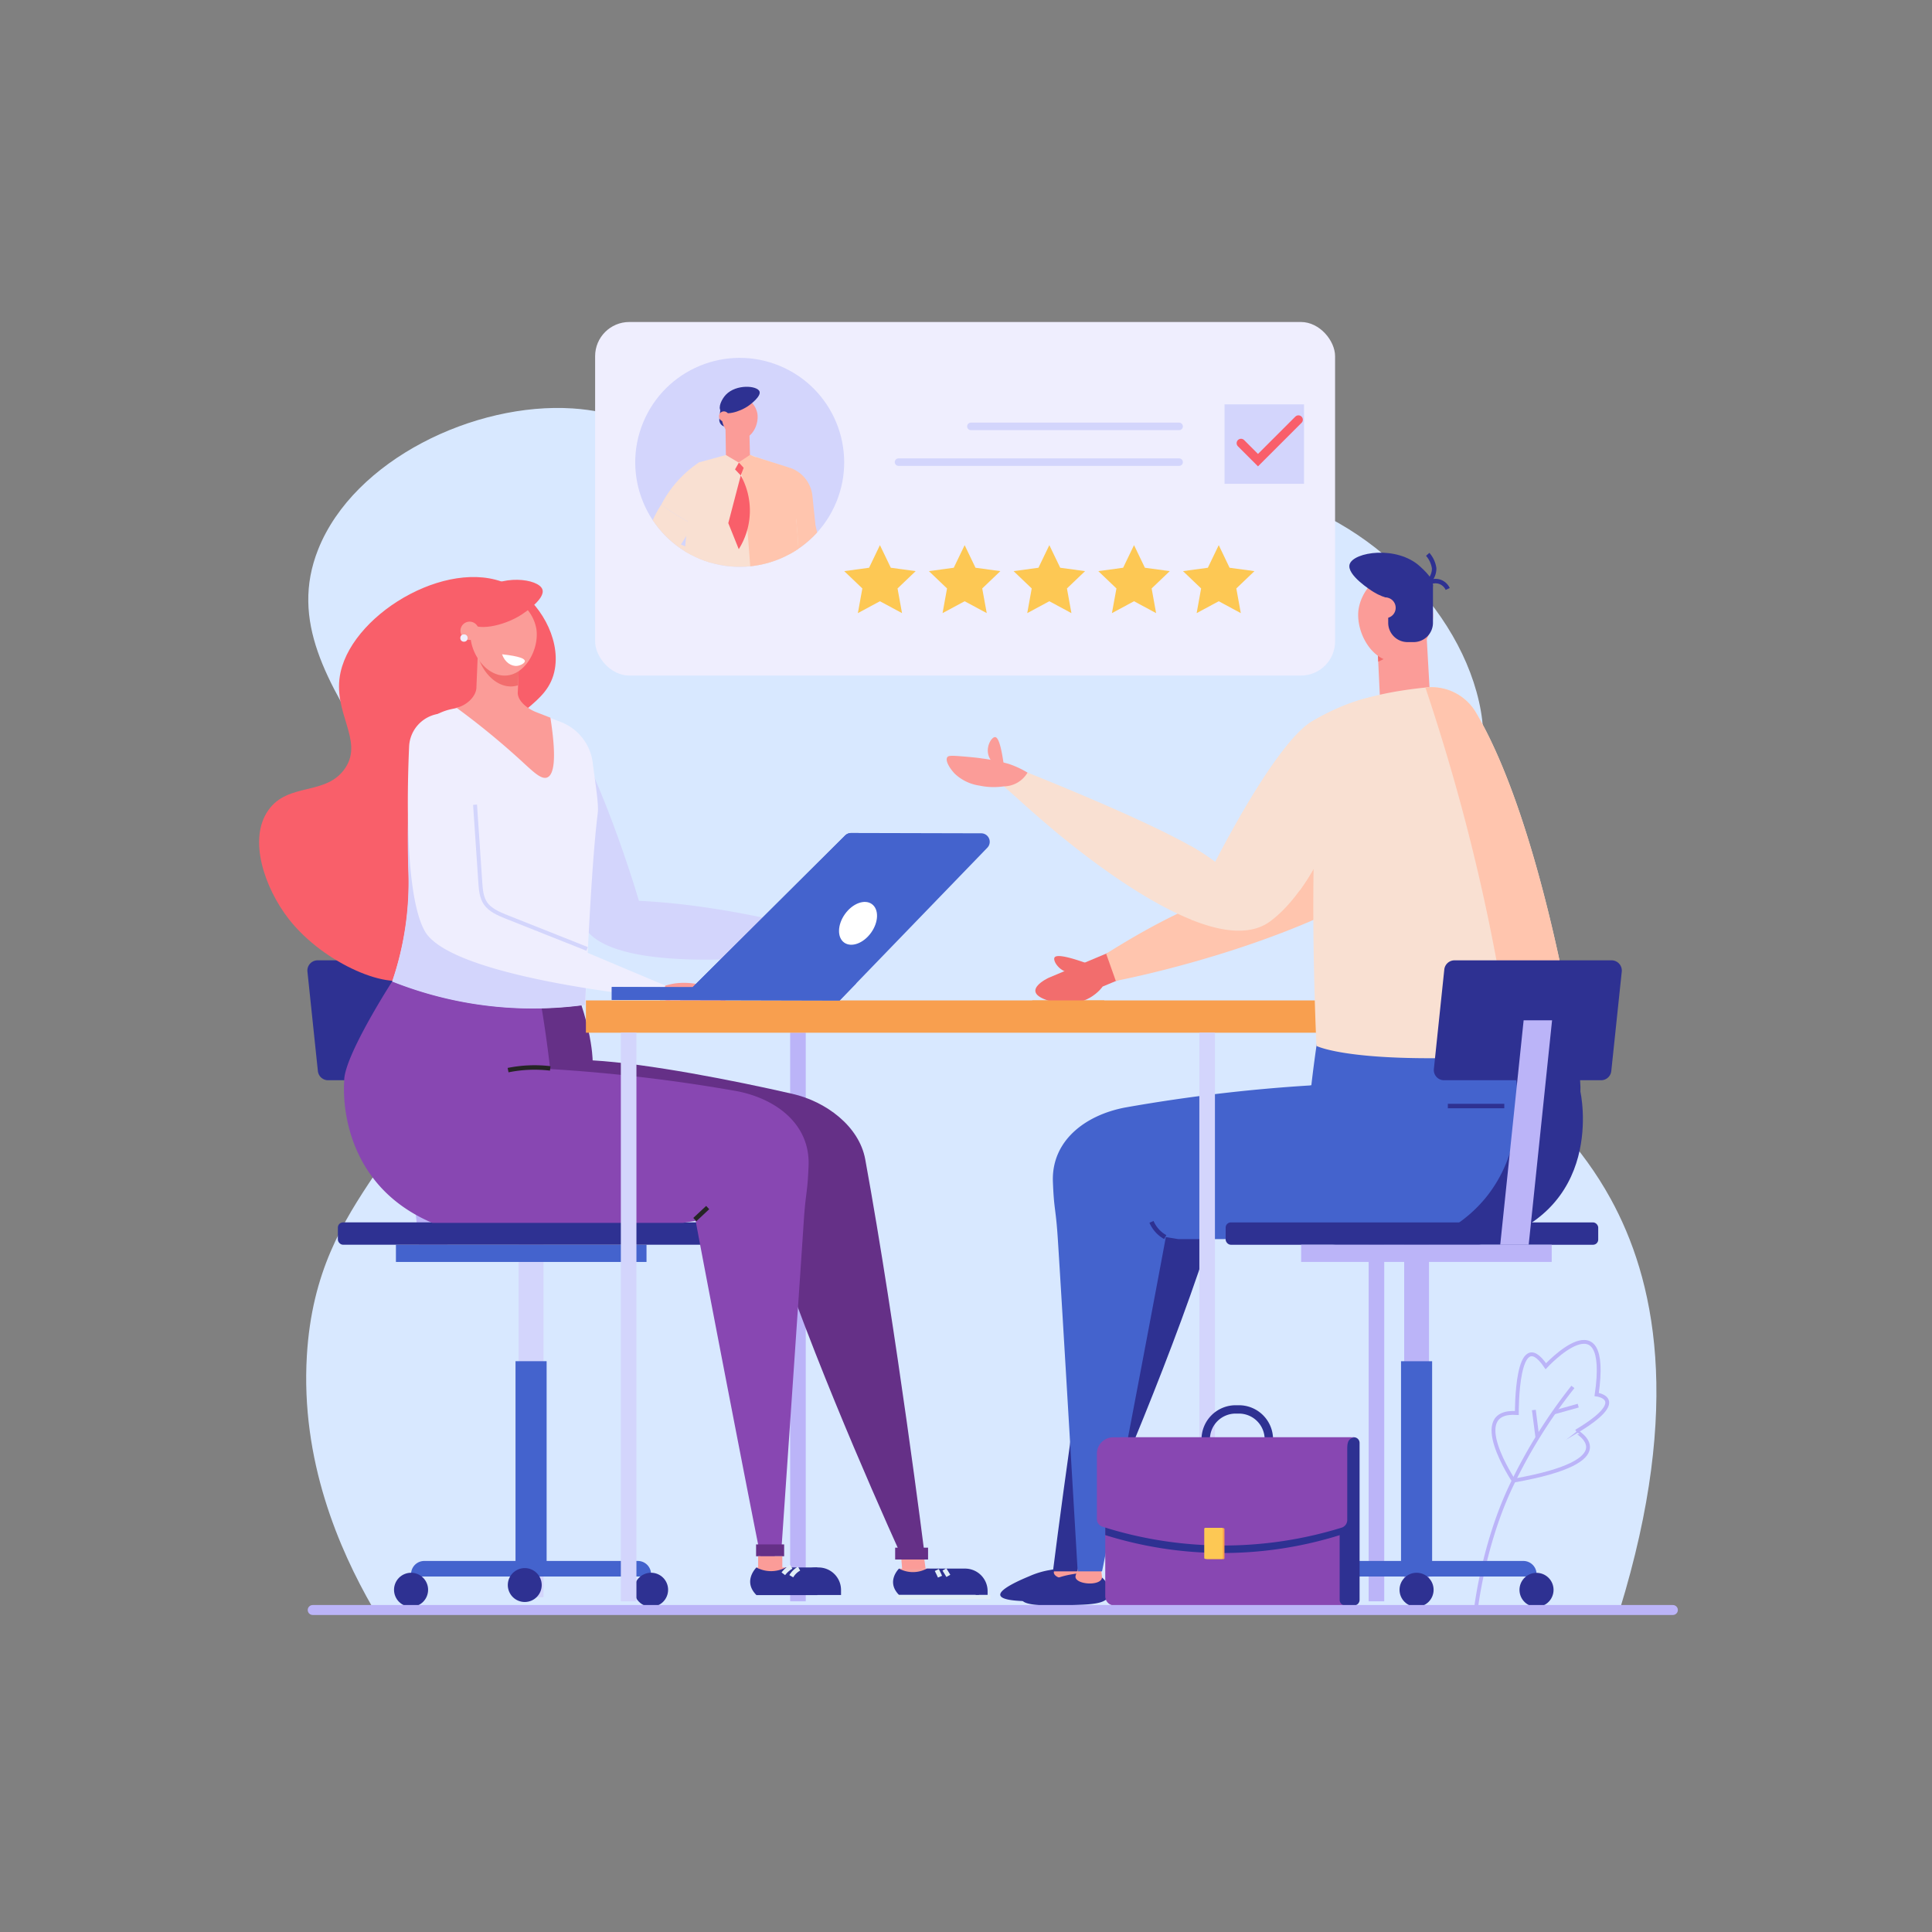 <svg id="Laag_1" data-name="Laag 1" xmlns="http://www.w3.org/2000/svg" xmlns:xlink="http://www.w3.org/1999/xlink" viewBox="0 0 600 600"><rect x="0" y="0" width="600" height="600" fill="#808080" stroke="none"/><defs><style>.cls-1{fill:#d3d5fc;}.cls-2{fill:#d8e8ff;}.cls-12,.cls-14,.cls-19,.cls-21,.cls-25,.cls-26,.cls-27,.cls-28,.cls-3{fill:none;}.cls-28,.cls-3{stroke:#bbb4f8;}.cls-12,.cls-14,.cls-19,.cls-25,.cls-26,.cls-27,.cls-28,.cls-3{stroke-miterlimit:10;}.cls-3{stroke-width:1.19px;}.cls-4{fill:#efeefe;}.cls-5{clip-path:url(#clip-path);}.cls-6{fill:#ffc5ae;}.cls-7{fill:#2e3192;}.cls-8{fill:#f9e0d2;}.cls-9{fill:#fb9c98;}.cls-10{fill:#f26d6d;}.cls-11{fill:#f95f6a;}.cls-12,.cls-27{stroke:#d3d5fc;}.cls-12,.cls-14,.cls-28{stroke-linecap:round;}.cls-12{stroke-width:2.33px;}.cls-13{fill:#fdc854;}.cls-14{stroke:#f95f6a;stroke-width:2.73px;}.cls-15{fill:#bbb4f8;}.cls-16{fill:#4463cd;}.cls-17{fill:#f6a19e;}.cls-18{fill:#e1eef7;}.cls-19{stroke:#e1eef7;}.cls-19,.cls-25,.cls-26{stroke-width:1.39px;}.cls-20{fill:#653087;}.cls-22{fill:#8847b2;}.cls-23{fill:#fff;}.cls-24{fill:#f89f4f;}.cls-25{stroke:#2e3192;}.cls-26{stroke:#252525;}.cls-27{stroke-width:1.22px;}.cls-28{stroke-width:3.09px;}</style><clipPath id="clip-path"><circle class="cls-1" cx="229.73" cy="143.59" r="32.44" transform="translate(9.15 300.88) rotate(-67.5)"/></clipPath></defs><path class="cls-2" d="M115.76,499.29C105.27,481.05,93.35,453.57,95.3,421c3.1-51.93,38.14-61.56,43.74-107.93,8-66.6-58.12-97.68-40.21-142.5,11.13-27.85,48.62-45.71,79-43.73,50.79,3.31,59.18,60.58,107.23,63.49,43.31,2.62,55.5-42.75,100.17-38.1,33.77,3.52,66.82,33.62,74.07,65.61,7.21,31.8-16.26,42.67-10.58,77.6,5.78,35.53,33.19,43.52,51.5,76.89C513.66,396.82,522.7,436,503,500Z"/><path class="cls-3" d="M458.33,500s2.17-19.74,10.72-38a160.8,160.8,0,0,1,19.43-31.28"/><path class="cls-3" d="M477.48,446.66c-.38-2.92-.75-5.84-1.13-8.77"/><path class="cls-3" d="M482.74,438.6l7.39-2.07"/><path class="cls-3" d="M470.07,459.82s-14.73-22.05,1-21c0,0-.25-28.1,9-14.52,0,0,20.2-21.89,15.79,8.78,0,0,10.62,1.34-6.34,11.47C489.53,444.54,505.68,453.55,470.07,459.82Z"/><rect class="cls-4" x="184.82" y="100" width="229.8" height="109.8" rx="10.61"/><circle class="cls-4" cx="229.73" cy="143.59" r="32.44" transform="translate(9.15 300.88) rotate(-67.5)"/><circle class="cls-1" cx="229.73" cy="143.59" r="32.44" transform="translate(9.15 300.88) rotate(-67.5)"/><g class="cls-5"><path class="cls-6" d="M240,146.66h0a12.34,12.34,0,0,1,11.43,9.19c1.7,6.43,3.68,14.64,3.82,18.31,0,0,11,13.33,15.55,18.62l-2.91,2s-15.61-12.69-20.21-18S240,146.66,240,146.66Z"/><path class="cls-7" d="M223.49,126.86H227a0,0,0,0,1,0,0v5.64a0,0,0,0,1,0,0h-1.38a2.17,2.17,0,0,1-2.17-2.17v-3.47a0,0,0,0,1,0,0Z" transform="translate(14.98 -23.09) rotate(6.07)"/><path class="cls-8" d="M244.69,191.17a3.58,3.58,0,0,0,3.1-3.31,158.17,158.17,0,0,0-.83-29.21c-.57-4.74-1.34-9.22-2.22-13.4l-15.14-5.08-12.5,3.42a193.33,193.33,0,0,0-5.2,44.2,1.42,1.42,0,0,0,1.07,1.4,81.47,81.47,0,0,0,31.72,2Z"/><path class="cls-6" d="M246.11,191a1.87,1.87,0,0,0,1.58-1.71,158.28,158.28,0,0,0-.73-30.61c-.57-4.74-.92-9.25-1.8-13.43-3.24-1.09-6.89-2.14-10.13-3.23-1.1.06-3.91-2.29-4.92-1.1-1.33,1.56.3,6.5.42,7.25.68,4.23,2,20.71,3.64,43.75A82.09,82.09,0,0,0,246.11,191Z"/><polygon class="cls-9" points="225.3 132.06 225.44 141.31 229.37 143.63 232.9 141.28 232.67 131.41 225.3 132.06"/><path class="cls-9" d="M232.56,124.2a6.94,6.94,0,0,1,2.62,4.08c.62,3.27-1.42,7.67-4.72,8s-6.09-3.16-6.32-6.49c-.21-3,1.64-6.37,4.33-6.86A5.55,5.55,0,0,1,232.56,124.2Z"/><path class="cls-7" d="M235.87,121.55c.6,1.54-2.93,4.12-3.28,4.37-3,2.17-7.64,3.25-8.78,1.66-.84-1.16.31-3.61,1.62-5C228.64,119.22,235.15,119.73,235.87,121.55Z"/><path class="cls-9" d="M223.28,129.43a1.54,1.54,0,1,1,1.66,1.41A1.54,1.54,0,0,1,223.28,129.43Z"/><path class="cls-8" d="M228,186c1.16.4,2.18.73,3,1l.39.12c1.12.36,1.78.55,1.78.55l-.19-1.36-.37-2.71s-6.86-5.57-13.15-9.89l-.44-.3c-.58-.4-1.16-.78-1.72-1.15-1.08-.7-2.11-1.33-3.06-1.87-1.67.87-3.35,1.95-5.06,3-1,.65-1.92,1.3-2.76,2,5.18,4.1,13.18,7.52,19.09,9.7C226.34,185.47,227.18,185.77,228,186Z"/><path class="cls-10" d="M267.91,194.81l1.58,1.86a5.82,5.82,0,0,0,1,2.28c.31.41,1.63,2.17,3.39,2,1.24-.11,2.49-1.14,2.37-1.8a.8.8,0,0,0-.43-.49l-5-5.9Z"/><path class="cls-8" d="M211.2,160.59a57.85,57.85,0,0,1-5.82-3.9c-2.17,3.37-3.81,6.87-4.18,10.09s1.88,6.09,5.31,8.77a26.06,26.06,0,0,0,8.41-4.7,23.36,23.36,0,0,0-3.45-1.75s1.79-2.75,3.82-6.31A42.78,42.78,0,0,1,211.2,160.59Z"/><path class="cls-6" d="M245.16,145.22h0a10.37,10.37,0,0,1,7.16,8.93l.91,8.74-8.66-2.72Z"/><path class="cls-10" d="M272.15,194.44a9.68,9.68,0,0,1,2,.42c.21.19.95,1.79.34,2.6s-1.16-1.72-1.16-1.72Z"/><path class="cls-8" d="M215.29,162.79c2.65-4.64,5.69-10.66,5.7-13.79,0-5.52-3.88-5.41-3.88-5.41a35.26,35.26,0,0,0-11.73,13.1,57.85,57.85,0,0,0,5.82,3.9A42.78,42.78,0,0,0,215.29,162.79Z"/><path class="cls-9" d="M234.46,184.45c3.06-.91,3.88-.8,4-.51s-.64,1.65-1.91,1.76A2.15,2.15,0,0,1,234.46,184.45Z"/><path class="cls-9" d="M230.87,186.76l2.25,1a5.87,5.87,0,0,0,1.94,1.57c.47.23,2.44,1.2,3.94.28,1.06-.66,1.71-2.15,1.31-2.68a.78.78,0,0,0-.6-.24l-7.15-3Z"/><polygon class="cls-11" points="229.47 143.65 230.95 145.28 230.05 147.65 228.27 145.78 229.47 143.65"/><path class="cls-11" d="M230.05,147.65a22.49,22.49,0,0,1-.62,22.9l-3.25-8.09Z"/></g><line class="cls-12" x1="301.51" y1="132.42" x2="366.19" y2="132.42"/><line class="cls-12" x1="279.04" y1="143.52" x2="366.19" y2="143.52"/><polygon class="cls-13" points="273.27 169.3 276.65 176.32 284.37 177.37 278.74 182.75 280.13 190.41 273.27 186.72 266.42 190.41 267.81 182.75 262.18 177.37 269.9 176.32 273.27 169.3"/><polygon class="cls-13" points="299.58 169.3 302.95 176.32 310.67 177.37 305.04 182.75 306.44 190.41 299.58 186.72 292.72 190.41 294.11 182.75 288.48 177.37 296.2 176.32 299.58 169.3"/><polygon class="cls-13" points="325.88 169.3 329.26 176.32 336.98 177.37 331.35 182.75 332.74 190.41 325.88 186.72 319.02 190.41 320.41 182.75 314.78 177.37 322.5 176.32 325.88 169.3"/><polygon class="cls-13" points="352.18 169.3 355.56 176.32 363.28 177.37 357.65 182.75 359.04 190.41 352.18 186.72 345.32 190.41 346.72 182.75 341.09 177.37 348.8 176.32 352.18 169.3"/><polygon class="cls-13" points="378.49 169.3 381.86 176.32 389.58 177.37 383.95 182.75 385.34 190.41 378.49 186.72 371.63 190.41 373.02 182.75 367.39 177.37 375.11 176.32 378.49 169.3"/><rect class="cls-1" x="380.29" y="125.57" width="24.68" height="24.68"/><polyline class="cls-14" points="385.41 137.63 390.68 142.9 403.24 130.35"/><rect class="cls-15" x="425.05" y="320.71" width="4.84" height="176.59"/><rect class="cls-15" x="245.39" y="320.71" width="4.84" height="176.59"/><rect class="cls-1" x="161.08" y="384.27" width="7.71" height="111.76" transform="translate(329.86 880.3) rotate(180)"/><rect class="cls-16" x="160.1" y="422.74" width="9.66" height="66.87" transform="translate(329.86 912.34) rotate(180)"/><path class="cls-16" d="M162.52,449.92h.73a4.1,4.1,0,0,1,4.1,4.1v66.33a4.1,4.1,0,0,1-4.1,4.1h-.73a0,0,0,0,1,0,0V449.92A0,0,0,0,1,162.52,449.92Z" transform="translate(-322.26 652.12) rotate(-90)"/><circle class="cls-7" cx="202.2" cy="493.72" r="5.29" transform="translate(-173.55 114.96) rotate(-22.5)"/><circle class="cls-7" cx="164.93" cy="493.72" r="5.29" transform="matrix(0.92, -0.38, 0.38, 0.92, -176.38, 100.7)"/><circle class="cls-7" cx="127.66" cy="493.72" r="5.29" transform="translate(-179.22 86.44) rotate(-22.5)"/><polygon class="cls-15" points="138.95 386.56 130.11 386.56 122.85 316.86 131.69 316.86 138.95 386.56"/><rect class="cls-16" x="122.97" y="386.56" width="77.82" height="5.34" transform="translate(323.75 778.47) rotate(180)"/><rect class="cls-15" x="436.08" y="384.27" width="7.71" height="111.76"/><rect class="cls-16" x="435.1" y="422.74" width="9.66" height="66.87"/><path class="cls-16" d="M437.52,449.92h.73a4.1,4.1,0,0,1,4.1,4.1v66.33a4.1,4.1,0,0,1-4.1,4.1h-.73a0,0,0,0,1,0,0V449.92A0,0,0,0,1,437.52,449.92Z" transform="translate(-47.26 927.12) rotate(-90)"/><circle class="cls-7" cx="402.67" cy="493.72" r="5.29" transform="translate(-231.18 429.33) rotate(-45)"/><circle class="cls-7" cx="439.93" cy="493.72" r="5.29" transform="translate(-220.26 455.69) rotate(-45)"/><circle class="cls-7" cx="477.2" cy="493.72" r="5.29" transform="translate(-100.67 122.85) rotate(-13.28)"/><path class="cls-10" d="M252.91,295.41l1.58-.12a12.74,12.74,0,0,1,1.75-.06,7.51,7.51,0,0,0,5.87,2,14.24,14.24,0,0,0,2.5-.52c.33-.09.63-.23,1.11-.41.89-.34,1.62-.65,1.87-.76,1.33-.59,4-1.77,4.4-3.85,0-.2.46-1.14-.06-1.25a51.64,51.64,0,0,0-11-1,2.23,2.23,0,0,1,.48-2.11,7.84,7.84,0,0,1,1.17-.89,2.24,2.24,0,0,0,.92-1.1,1,1,0,0,0-.47-1.25c-.51-.21-1,.14-1.48.48l-2.2,1.69a8.26,8.26,0,0,0-1.78,1.71,2.84,2.84,0,0,1-.77.94,2.2,2.2,0,0,1-1.05.21l-2.82.07C252.92,291.27,252.93,293.37,252.91,295.41Z"/><path class="cls-1" d="M163.07,239.53s7.18,32.66,18.92,49.11c11.21,15.71,71.36,6.94,71.36,6.94v-6.64s-27.46-7.91-54.93-9.18c0,0-7.41-25.61-17.86-47.15a6.13,6.13,0,0,0-10.08-1.4Z"/><path class="cls-7" d="M310.65,495.38c.37,2,8.32,2,13.71,1.81,7.9-.22,12.21-.39,13.24-2.86.77-1.83-.5-4.25-1.8-5.5-2.6-2.51-6.8-1.77-10.28-1.15a26,26,0,0,0-5.81,1.81C317.79,490.29,310.27,493.4,310.65,495.38Z"/><rect class="cls-17" x="279.16" y="487.14" width="9.6" height="2.34" transform="translate(567.92 976.62) rotate(180)"/><path class="cls-7" d="M279.2,487.14s-4.16,4,0,8.18H304a7.22,7.22,0,0,0-.8-5.28,7,7,0,0,0-3.48-2.9H287.84A9.09,9.09,0,0,1,279.2,487.14Z"/><rect class="cls-18" x="278.47" y="495.32" width="29.06" height="1.31"/><path class="cls-7" d="M299.71,487.14a7,7,0,0,1,7,7v1.15H303a9.6,9.6,0,0,0-.37-3.69A9.84,9.84,0,0,0,299.71,487.14Z"/><polygon class="cls-9" points="286.86 482.76 287.45 487.14 280.18 487.39 279.78 482.48 286.86 482.76"/><path class="cls-19" d="M293.3,487.4c.41.65.82,1.3,1.22,2"/><path class="cls-19" d="M290.93,487.58c.35.69.7,1.38,1,2.07"/><path class="cls-9" d="M335.21,482.16c0,.68-.06,1.77,0,3.12.15,2.63.51,3.16.14,3.82-1.14,2-7.2,1.6-8-.39-.31-.8.43-1.4,1-4.2a18.56,18.56,0,0,0,.36-2.46,11,11,0,0,0,3.54.54A11.2,11.2,0,0,0,335.21,482.16Z"/><path class="cls-7" d="M453.16,302.34,441,300.41l-1,1.93Z"/><path class="cls-7" d="M377.36,342.75c-3.28.7-6.42,1.4-9.34,2.07-10.29,2.35-20.69,9.95-22.58,20.33C335.67,418.62,327,488,327,488h7.78c9.59-21.32,30.71-70.26,42.2-107.65l.41.06Z"/><path class="cls-20" d="M287.17,482.92s-8.7-69.4-18.46-122.87c-1.9-10.38-12.3-18-22.59-20.34-18.16-4.16-44.94-9.42-62.07-10.4,0,0-.07-14.31-10.87-34l-45.27,7.15s-13,24.08-12.64,31.48c0,0-6.34,63.86,89.11,46.67l32.81-5.35c11.5,37.39,33,86.33,42.62,107.66Z"/><rect class="cls-20" x="278" y="480.64" width="10.22" height="3.68"/><path class="cls-7" d="M490.81,339.05c.37-7.41-4.58-31.48-4.58-31.48L441,300.41c-10.8,19.69-10.87,34-10.87,34-12.75.73-30.85,3.83-46.77,7.09l30.45,44.9,1.06.16h44.48C499.4,377.15,490.81,339.05,490.81,339.05Z"/><rect class="cls-7" x="104.93" y="379.62" width="115.7" height="6.94" rx="1.6"/><path class="cls-7" d="M150.66,335.48H101.89a3.19,3.19,0,0,1-3.17-2.85l-3.24-30.88a3.17,3.17,0,0,1,3.16-3.51h48.77a3.19,3.19,0,0,1,3.17,2.85L153.83,332A3.19,3.19,0,0,1,150.66,335.48Z"/><path class="cls-7" d="M317.37,496.73c.37,2,8.33,2,13.71,1.81,7.9-.22,12.21-.39,13.24-2.86.77-1.83-.5-4.25-1.79-5.5-2.61-2.52-6.81-1.77-10.28-1.15a25.82,25.82,0,0,0-5.81,1.81C324.52,491.64,317,494.75,317.37,496.73Z"/><path class="cls-9" d="M341.93,483.51a29.92,29.92,0,0,0,0,3.12c.14,2.63.51,3.16.14,3.82-1.14,2-7.21,1.6-8-.39-.3-.8.43-1.4,1-4.2a22.69,22.69,0,0,0,.36-2.46,10.87,10.87,0,0,0,3.54.54A11,11,0,0,0,341.93,483.51Z"/><path class="cls-21" d="M212.16,379.73h4l-.12-.63Z"/><path class="cls-7" d="M196.8,383.39l18.86-3.66H134.25C147.46,385.36,167.94,388.58,196.8,383.39Z"/><path class="cls-22" d="M228.59,338.82A511.39,511.39,0,0,0,170.86,332s-2.7-24.41-6.15-34.72l-42.89,7.48s-15.29,23.69-14.92,31.08c0,0-3.07,31,27.35,43.93h77.91l3.88-.63.12.63c3.49,18.89,18.89,98.48,20.7,106.84l5.8-5.23s5.59-81.07,6.92-101.61c.64-9.91,1.18-8.75,1.53-17.79C251.61,349.2,241.12,341.16,228.59,338.82Z"/><path class="cls-11" d="M89.66,285.39c-7.36-9.46-12.77-24.68-6.31-33.8,6.21-8.77,18-4.31,23.87-13.07s-4.23-17.34-1.44-29.81c4.26-19,35.48-36.74,53.47-26.52,8.23,4.68,14.74,15.82,13.08,25.51-2,11.83-14.67,12.44-17.57,25.2s8.32,19.39,4.2,28c-5.13,10.72-23.72,4.84-30.39,16.2-6,10.27,5.16,21.88-.5,26.2C121.8,308.07,100.69,299.54,89.66,285.39Z"/><path class="cls-4" d="M181.76,312c1.23-27.27,2.39-47.5,3.88-59.52.33-2.63-.64-8.38-1.58-15.69a15.58,15.58,0,0,0-9.8-12.53l-19-7.4-15.19,3.39a16.77,16.77,0,0,0-9.15,5.47l0,.06c-5.46,6.48-4,45.27-4,45.27a95.16,95.16,0,0,1-5.05,33.68A118.42,118.42,0,0,0,181.76,312Z"/><path class="cls-9" d="M147.94,213.83l.54-13,12.91,0-.6,14.48c.15,2.64,3.24,4.88,5.7,5.84l4.44,1.73c1.19,7.6,2.13,17.32-1,18.57-1.86.74-4.38-1.82-8.18-5.3a239.75,239.75,0,0,0-20-16.37h0C144.54,219.24,147.61,216.68,147.94,213.83Z"/><path class="cls-10" d="M159.07,213.17a7.5,7.5,0,0,0,1.83-.35l.49-11.91-12.91,0-.1,2.55C149.68,208.65,154.09,213.46,159.07,213.17Z"/><path class="cls-9" d="M162.12,187.66a12.91,12.91,0,0,1,4.47,7.75c.86,6.1-3.29,14-9.42,14.39-5.86.35-10.93-6.38-11.08-12.54-.13-5.45,3.59-11.6,8.6-12.27C158.22,184.52,161.2,186.92,162.12,187.66Z"/><path class="cls-11" d="M168.45,183.06c1,2.9-5.76,7.35-6.42,7.78-5.74,3.73-14.37,5.31-16.35,2.29-1.45-2.23.89-6.64,3.44-9.07C155.33,178.14,167.3,179.65,168.45,183.06Z"/><path class="cls-23" d="M163,205.26c.06.67-1.28,1.39-2.35,1.53-1.88.23-3.92-1.18-4.73-3.6C161.55,203.82,162.94,204.6,163,205.26Z"/><rect class="cls-24" x="181.96" y="310.69" width="243.18" height="10.03"/><polygon class="cls-9" points="442.95 195.84 444.32 220.01 428.76 220.93 427.54 195.57 442.95 195.84"/><path class="cls-10" d="M436.28,195.73l-8.74-.16.48,9.9C431.88,204.06,435,200.09,436.28,195.73Z"/><path class="cls-16" d="M349.52,343.93a508.57,508.57,0,0,1,57.73-6.86s2.69-24.41,6.14-34.73L465.94,308s5.63,25.49,5.26,32.89c0,0,3.07,31-27.35,43.93H365.94l-3.88-.64-.12.64c-3.48,18.89-17.88,94.83-19.69,103.18h-7.57s-4.83-82.65-6.16-103.18c-.64-9.91-1.18-8.75-1.53-17.79C326.49,354.31,337,346.27,349.52,343.93Z"/><path class="cls-10" d="M348.15,304l-5.71,2.38s-5,7.53-15.85,4.66-.85-7.41-.85-7.41L343.89,296Z"/><path class="cls-10" d="M337.65,299.21c-7.63-2.73-9.74-2.57-10.16-1.84-.57,1,1.42,4.25,4.61,4.7A5.47,5.47,0,0,0,337.65,299.21Z"/><path class="cls-6" d="M445.15,218s-15.51,18.76-27.1,34.8a61.76,61.76,0,0,1-31.2,22.56q-2.46.78-5,1.67c-15.58,5.48-28.23,12.85-38.33,19.15l3,8.44s70.18-13.13,102.18-44.3S445.15,218,445.15,218Z"/><path class="cls-1" d="M418.69,259.76a16.79,16.79,0,0,0-.13,7.35,18.24,18.24,0,0,0,8.09,11.23c-2.82,3-4.8,3-5.67,2.93-4.23-.52-7.84-8.31-8.11-19.82a3.78,3.78,0,0,1,1.89-2.16A3.83,3.83,0,0,1,418.69,259.76Z"/><path class="cls-9" d="M317.13,245.89l-5.46-1.67a21.42,21.42,0,0,1-7.52-.25,14.05,14.05,0,0,1-7.64-3.69c-1.4-1.45-3.08-4-2.32-5.12.34-.49,1.07-.56,4.67-.26,3,.26,4.55.39,6.13.65a57.27,57.27,0,0,1,8.2,1.66,28.51,28.51,0,0,1,9.44,5.27Z"/><path class="cls-9" d="M311.83,238.22c-1-7.56-2-9.27-2.78-9.31-1.1-.06-3,3-2,5.87A5.14,5.14,0,0,0,311.83,238.22Z"/><path class="cls-8" d="M369.63,262.66a56.44,56.44,0,0,1,7.76,5s18.76-37.1,30.19-43.73,19.07-7.6,19.07-7.6-10.19,53.51-32.17,69.79c-6,4.46-14.86,3.4-24.52-.49A62.91,62.91,0,0,1,369.63,262.66Z"/><path class="cls-8" d="M403.61,276.6C416,259.52,423.2,231.84,425.67,221l-1-4.19a64.62,64.62,0,0,0-17.06,7.2c-6.72,3.9-16,18.33-22.46,29.56Z"/><path class="cls-8" d="M322.63,253.87c-2.22-1.92-4.13-3.62-5.65-5l-.73-.66c-1.93-1.75-3.49-3.1-4.52-4a8.61,8.61,0,0,0,7.31-4.16l.09-.11s22.67,9,39.14,16.89l1.15.55c1.51.73,3,1.46,4.43,2.19,2.74,1.39,5.29,2.76,7.52,4.08.21,4.5,0,9.27-.25,14.12-.14,2.83-.4,5.52-.74,8C355.69,280,339,267.58,327.46,258,325.73,256.52,324.11,255.15,322.63,253.87Z"/><path class="cls-8" d="M408.84,324.82s14.64,7.6,80.74,1.36c0,0-10.53-69.83-31.24-104.94A16,16,0,0,0,443,213.49c-8.79.88-21.37,2.89-28,7.44C404.23,228.36,408.84,324.82,408.84,324.82Z"/><rect class="cls-9" x="234.92" y="486.79" width="9.41" height="2.56"/><rect class="cls-7" x="380.64" y="379.62" width="115.7" height="6.94" rx="1.6" transform="translate(876.98 766.19) rotate(180)"/><path class="cls-6" d="M458.34,221.24A16,16,0,0,0,443,213.49l-.34,0q4.62,13.72,8.86,28.55a621.76,621.76,0,0,1,18,85.7c6.11-.38,12.79-.9,20.11-1.59C489.58,326.18,479.05,256.35,458.34,221.24Z"/><path class="cls-7" d="M448.46,335.48h48.77a3.19,3.19,0,0,0,3.17-2.85l3.25-30.88a3.18,3.18,0,0,0-3.17-3.51H451.71a3.19,3.19,0,0,0-3.17,2.85L445.3,332A3.17,3.17,0,0,0,448.46,335.48Z"/><polygon class="cls-15" points="465.91 386.56 474.75 386.56 482.01 316.86 473.18 316.86 465.91 386.56"/><path class="cls-9" d="M426.72,180.59a14.49,14.49,0,0,0-4.84,8.86c-.81,6.89,4.07,15.72,11,16,6.62.24,12.17-7.48,12.17-14.42,0-6.16-4.34-13-10-13.62C431,176.94,427.74,179.73,426.72,180.59Z"/><path class="cls-7" d="M419.14,175.24c-1,3.29,6.68,8.14,7.44,8.61,6.57,4.05,15.75,3.14,17.9-.32,1.58-2.54-.58-5-3.52-7.66C433.8,169.35,420.35,171.37,419.14,175.24Z"/><path class="cls-7" d="M439,199.41h-1.88a6,6,0,0,1-6-6V181.82l13.9-.28,0,11.84A6,6,0,0,1,439,199.41Z"/><path class="cls-9" d="M433.44,188.79a3.21,3.21,0,1,0-3.23,3.17A3.19,3.19,0,0,0,433.44,188.79Z"/><rect class="cls-24" x="320.57" y="310.69" width="22.37" height="5.44"/><path class="cls-1" d="M146.72,311.7a118.74,118.74,0,0,0,35,.39c.34-7.56.39-9.09.73-15.54-5.65-2.57-30.26-8.31-34.39-9.82-4.91-1.8-.84-21.65-4.75-24.09-3-1.89-9.56-13.38-16.58-10.15-.24,9.89.1,18.65.1,18.65a95.16,95.16,0,0,1-5.05,33.68A118.44,118.44,0,0,0,146.72,311.7Z"/><rect class="cls-20" x="234.81" y="479.63" width="8.71" height="3.68"/><path class="cls-7" d="M234.92,486.79s-4.38,4.21,0,8.58h18.92v-8.58H244A9.58,9.58,0,0,1,234.92,486.79Z"/><path class="cls-7" d="M253.48,486.79h.71a7,7,0,0,1,7,7v1.56a0,0,0,0,1,0,0H246.45a0,0,0,0,1,0,0v-1.56A7,7,0,0,1,253.48,486.79Z"/><rect class="cls-9" x="235.45" y="483.31" width="7.51" height="3.7"/><path class="cls-19" d="M248.16,487.15a6.45,6.45,0,0,0-2.42,2.36"/><path class="cls-19" d="M245.74,486.57a8.44,8.44,0,0,0-2.47,2.18"/><path class="cls-25" d="M443.73,181a4.29,4.29,0,0,1,3.36-.34,4.23,4.23,0,0,1,2.51,2.25"/><path class="cls-25" d="M443,181.75a16,16,0,0,0,1.66-2.43,5.62,5.62,0,0,0,.73-2.82,8.4,8.4,0,0,0-2-4.35"/><path class="cls-9" d="M143,196a2.84,2.84,0,1,1,2.93,2.74A2.85,2.85,0,0,1,143,196Z"/><circle class="cls-4" cx="144.09" cy="198.15" r="1.14"/><path class="cls-26" d="M215.78,378.75l4-3.73"/><path class="cls-26" d="M170.88,331.8a41.4,41.4,0,0,0-13.09.54"/><rect class="cls-15" x="404.08" y="386.56" width="77.82" height="5.34"/><path class="cls-9" d="M205.9,310.28a2.87,2.87,0,0,1,.23-4,19.22,19.22,0,0,1,3.65-.89,22.07,22.07,0,0,1,10.56,1.31,28.63,28.63,0,0,1,4.76,2.08,1,1,0,0,1-.5,2l-16.32-.09A2.73,2.73,0,0,1,205.9,310.28Z"/><path class="cls-4" d="M141.51,222.22a10.77,10.77,0,0,0-14.46,9.65c-.71,16.23-1.13,46.65,4.89,57.32C140.32,304,206,310,206,310l.59-3.95L148.78,281.7s.66-56.46-7-59.39Z"/><path class="cls-27" d="M147.53,249.91q.81,12,1.63,24.1c.15,2.3.35,4.72,1.67,6.62s3.87,3.07,6.18,4l25.32,10.06"/><path class="cls-25" d="M357.61,379.46a9.92,9.92,0,0,0,2.11,3.11,9.73,9.73,0,0,0,2.16,1.62"/><line class="cls-25" x1="449.64" y1="343.49" x2="467.17" y2="343.49"/><rect class="cls-1" x="192.81" y="320.71" width="4.84" height="176.59"/><rect class="cls-1" x="372.47" y="320.71" width="4.84" height="176.59"/><path class="cls-16" d="M190,306.51l25.09.07,47.36-47.12a2.68,2.68,0,0,1,1.87-.77l40.41.1a2.64,2.64,0,0,1,1.89,4.48l-45.86,47.44L190,310.53Z"/><path class="cls-16" d="M260.76,310.71,190,310.53v-4l25.09.07,47.36-47.12a2.68,2.68,0,0,1,1.87-.77h2.23l-.72,46.77Z"/><path class="cls-23" d="M262.43,283.84c2.37-3.3,6.11-4.68,8.34-3.07s2.12,5.58-.25,8.89-6.11,4.67-8.35,3.07S260.05,287.14,262.43,283.84Z"/><path class="cls-7" d="M375.75,447a8,8,0,0,1,8-8h1a8,8,0,0,1,8,8,2.46,2.46,0,0,0,2.61,0h0a10.59,10.59,0,0,0-10.59-10.59h-1A10.6,10.6,0,0,0,373.14,447a2.52,2.52,0,0,0,1.25.37A2.61,2.61,0,0,0,375.75,447Z"/><path class="cls-22" d="M348.16,446.37h71.5a0,0,0,0,1,0,0V498.6a0,0,0,0,1,0,0H346.09a2.84,2.84,0,0,1-2.84-2.84V451.27A4.9,4.9,0,0,1,348.16,446.37Z"/><path class="cls-7" d="M411.35,458V448.7H345.87a5.55,5.55,0,0,0-2.13.43,5,5,0,0,0-.48,2.14v25.47a122,122,0,0,0,72.68.05,2.51,2.51,0,0,0,1.81-2.36V458Z"/><path class="cls-7" d="M420.48,498.6H417.8a1.76,1.76,0,0,1-1.76-1.75V450.8a4.44,4.44,0,0,1,4.44-4.44h0a1.75,1.75,0,0,1,1.75,1.75v48.74A1.75,1.75,0,0,1,420.48,498.6Z"/><path class="cls-22" d="M418.4,450.8c0-2.17-.09-4,2.11-4.36v-.07H345.89a5.09,5.09,0,0,0-5.24,4.9v20.54a2.49,2.49,0,0,0,1.79,2.34,124,124,0,0,0,74.14.3,2.49,2.49,0,0,0,1.82-2.35Z"/><rect class="cls-24" x="374.49" y="474.53" width="5.77" height="9.67" rx="0.32" transform="translate(754.84 958.68) rotate(179.99)"/><rect class="cls-13" x="373.9" y="474.53" width="5.77" height="9.67" rx="0.32" transform="matrix(-1, 0, 0, -1, 753.66, 958.68)"/><line class="cls-28" x1="97.11" y1="500" x2="519.53" y2="500"/></svg>